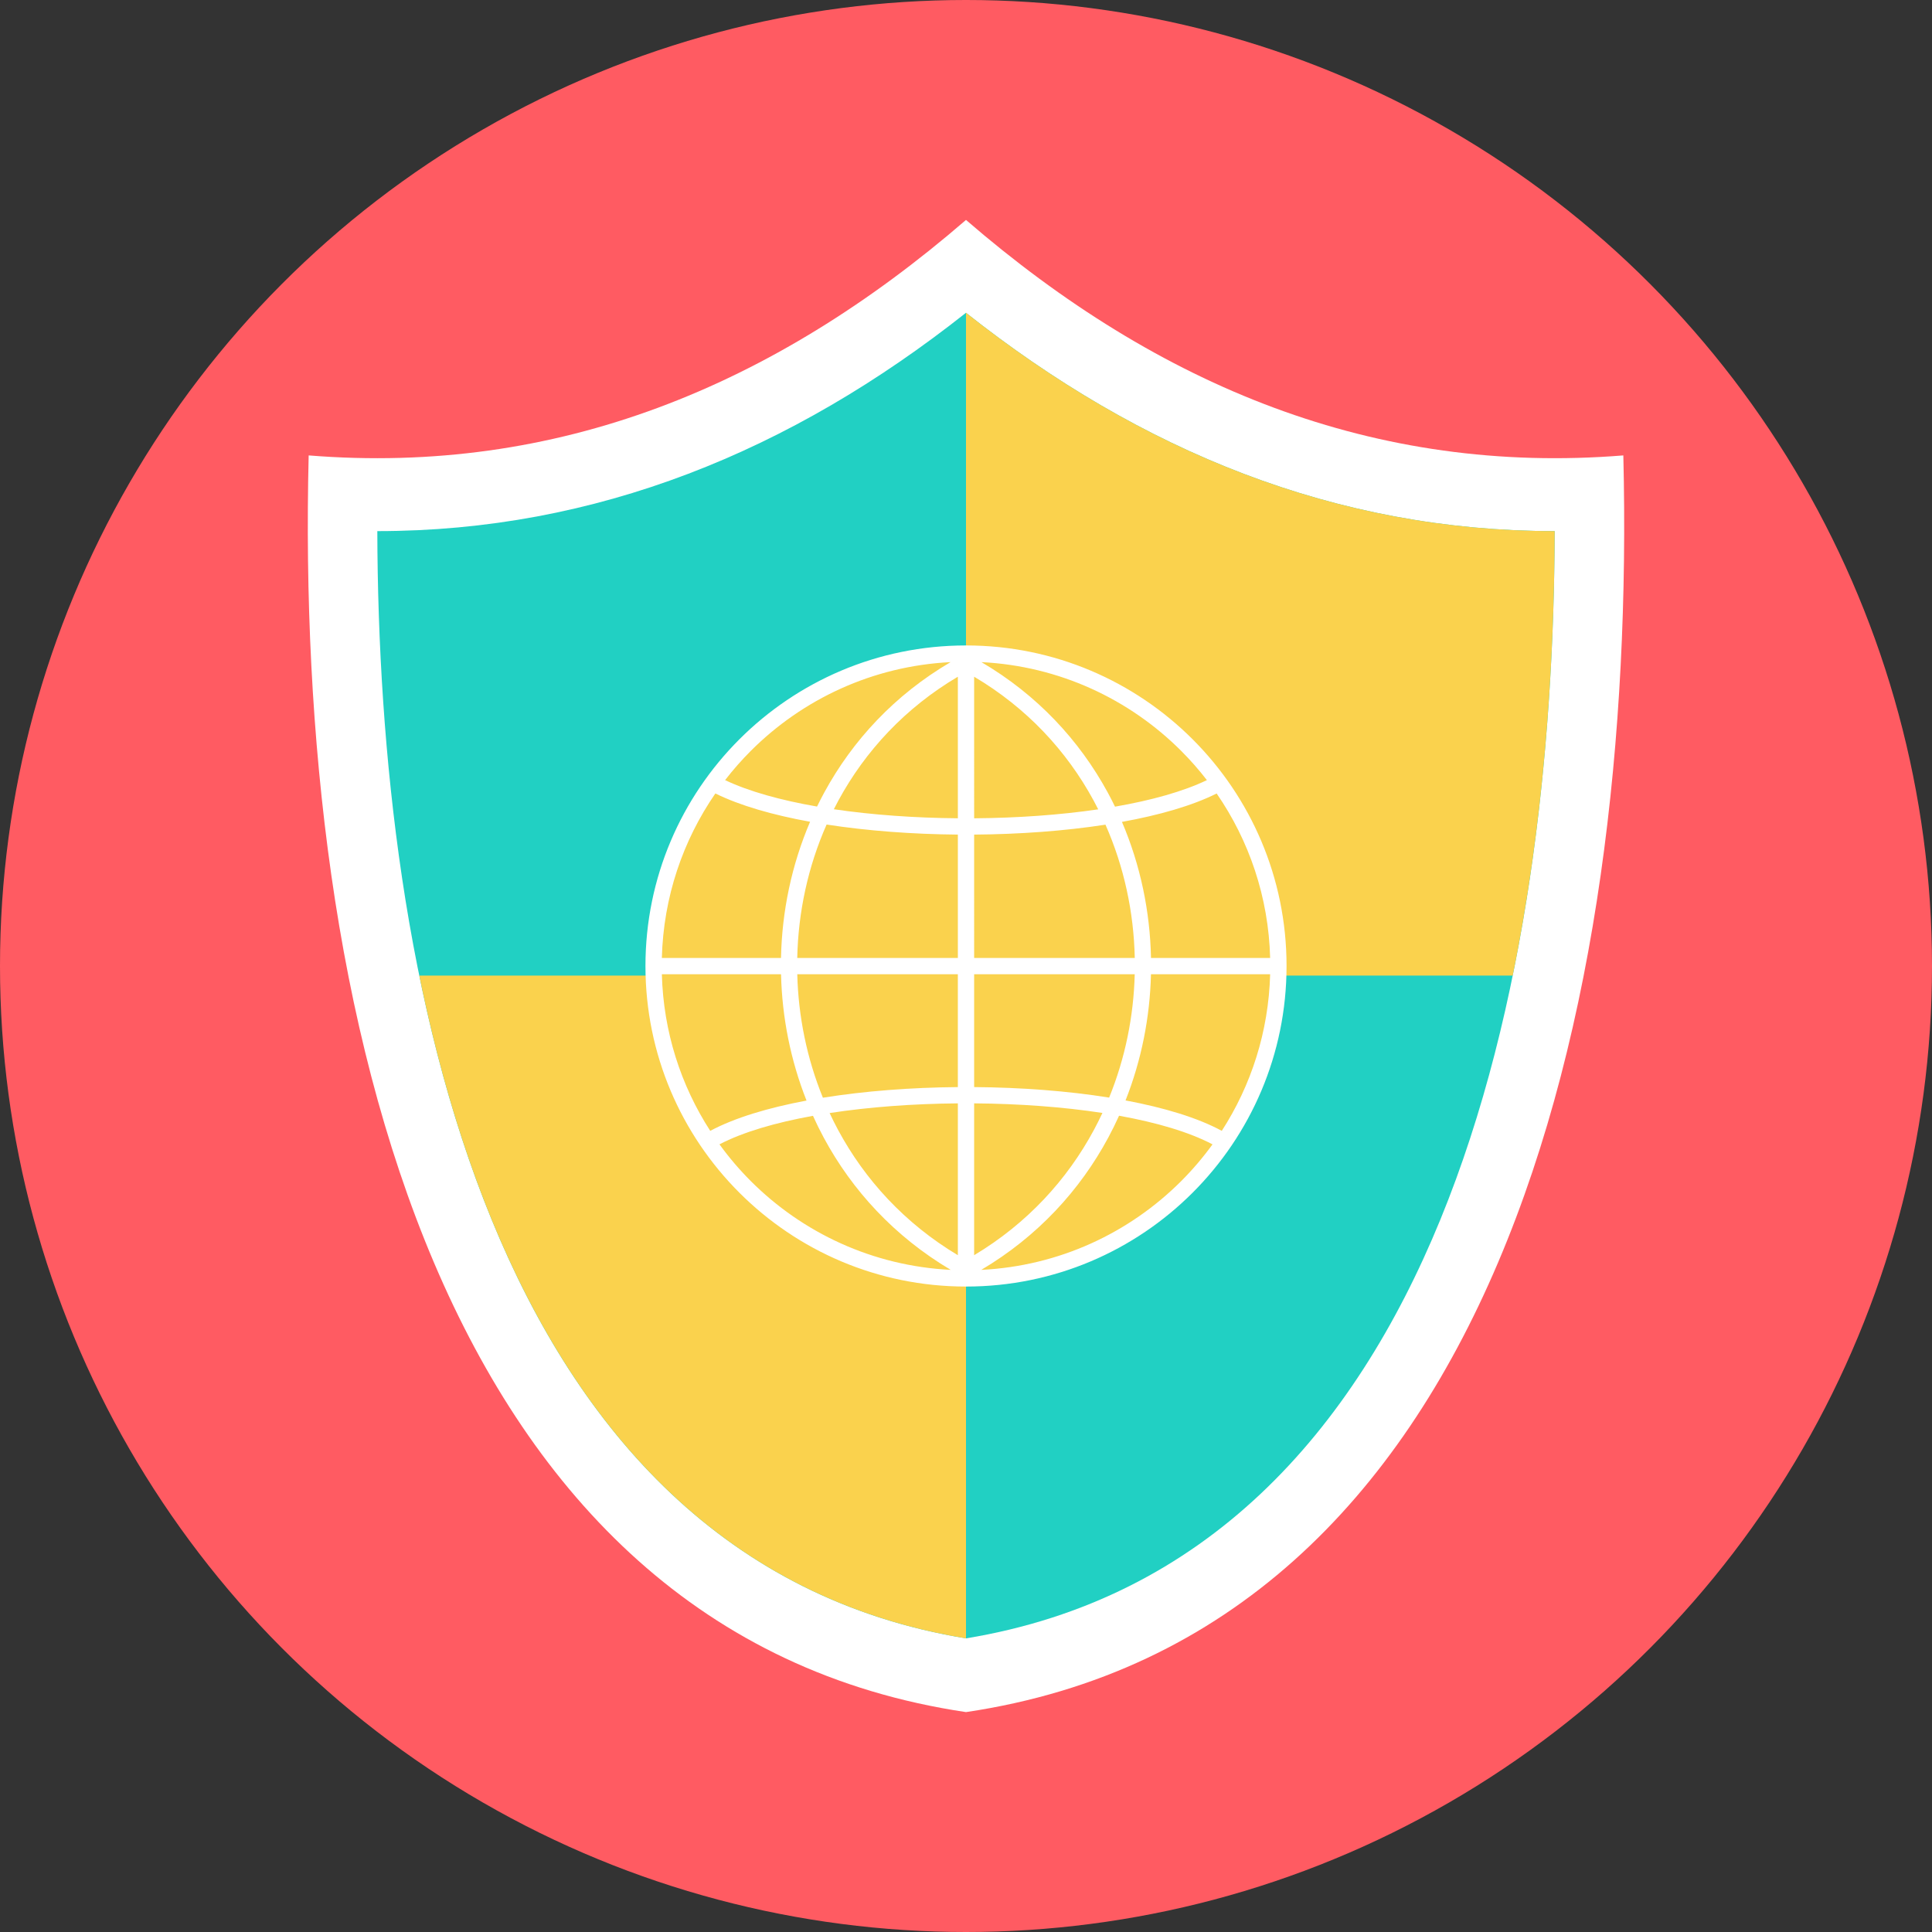 <?xml version="1.0" encoding="iso-8859-1"?>
<svg height="800px" width="800px" version="1.1" id="Layer_1" xmlns="http://www.w3.org/2000/svg" xmlns:xlink="http://www.w3.org/1999/xlink" 
	 viewBox="0 0 511.998 511.998" xml:space="preserve">
<rect x="0" y="0" width="511.998" height="511.998" fill="#333333" stroke="none"/>
<circle style="fill:#FF5B62;" cx="255.999" cy="255.999" r="255.999"/>
<path style="fill:#FFFFFF;" d="M255.998,58.283c-51.194,44.251-108.476,67.702-174.198,62.406
	c-3.57,147.171,34.027,312.184,174.198,333.033c140.173-20.847,177.77-185.862,174.2-333.033
	C364.477,125.984,307.195,102.532,255.998,58.283z"/>
<path style="fill:#21D0C3;" d="M99.994,140.751c0.277,116.411,28.561,272.453,156.004,293.434
	c127.445-20.979,155.728-177.023,156.004-293.434c-57.959-0.002-109.638-21.163-156.004-57.862
	C209.632,119.589,157.953,140.749,99.994,140.751z"/>
<g>
	<path style="fill:#FAD24D;" d="M400.878,258.536h-144.88V82.889c46.365,36.699,98.047,57.86,156.004,57.862
		c-0.088,37.123-3.034,78.27-11.125,117.785H400.878z"/>
	<path style="fill:#FAD24D;" d="M111.12,258.536h144.878v175.649C169.195,419.895,128.404,342.944,111.12,258.536z"/>
	<circle style="fill:#FAD24D;" cx="255.999" cy="255.999" r="82.618"/>
</g>
<path style="fill:#FFFFFF;" d="M256,171.049c23.457,0,44.697,9.509,60.068,24.881s24.881,36.611,24.881,60.068
	c0,23.459-9.509,44.697-24.881,60.068S279.457,340.949,256,340.949c-23.459,0-44.697-9.509-60.068-24.881
	s-24.881-36.609-24.881-60.068c0-23.457,9.509-44.697,24.881-60.068S232.541,171.049,256,171.049z M175.398,253.87h31.575
	c0.247-12.361,2.815-24.672,7.708-36.093c-9.905-1.792-18.598-4.295-25.104-7.503c-8.585,12.449-13.763,27.43-14.181,43.597H175.398
	z M211.278,253.87h42.565v-32.696c-12.023-0.099-23.997-0.99-34.786-2.664C214.124,229.661,211.528,241.739,211.278,253.87z
	 M258.159,253.87h42.565c-0.252-12.12-2.839-24.185-7.766-35.326c-10.777,1.667-22.758,2.544-34.799,2.633V253.87z M305.025,253.87
	H336.6c-0.419-16.161-5.591-31.139-14.175-43.586c-6.473,3.226-15.167,5.733-25.096,7.527
	C302.212,229.224,304.778,241.521,305.025,253.87z M336.6,258.19h-31.584c-0.271,11.402-2.518,22.767-6.74,33.435
	c10.239,1.911,19.114,4.597,25.508,8.058C331.542,287.668,336.192,273.458,336.6,258.19z M300.712,258.19h-42.554v29.897
	c12.405,0.091,24.745,1.019,35.776,2.787c4.238-10.403,6.497-21.524,6.778-32.682V258.19z M253.839,258.19h-42.554
	c0.28,11.172,2.542,22.304,6.791,32.716c11.039-1.775,23.376-2.714,35.763-2.817V258.19z M206.982,258.19h-31.584
	c0.405,15.273,5.06,29.483,12.821,41.5c6.433-3.442,15.304-6.118,25.517-8.03c-4.231-10.678-6.482-22.055-6.754-33.471V258.19z
	 M192.159,206.739c6.326,3.003,14.759,5.338,24.365,7.004c0.611-1.262,1.253-2.509,1.925-3.742
	c7.496-13.776,18.648-25.838,33.461-34.532c-20.64,1.03-39.235,9.821-52.929,23.512c-2.436,2.436-4.714,5.027-6.824,7.757
	L192.159,206.739L192.159,206.739z M220.974,214.456c10.206,1.504,21.497,2.305,32.866,2.396v-37.516
	c-13.983,8.271-24.522,19.693-31.611,32.722C221.796,212.853,221.38,213.652,220.974,214.456z M258.159,216.856
	c11.382-0.084,22.682-0.875,32.881-2.372c-0.41-0.813-0.833-1.621-1.27-2.423c-7.088-13.029-17.627-24.452-31.611-32.722V216.856z
	 M295.487,213.771c9.628-1.667,18.06-4.01,24.352-7.031c-2.108-2.73-4.389-5.323-6.824-7.759
	c-13.692-13.692-32.288-22.481-52.927-23.512c14.812,8.694,25.964,20.756,33.461,34.53
	C294.225,211.243,294.872,212.499,295.487,213.771L295.487,213.771L295.487,213.771z M321.327,303.266
	c-6.2-3.266-14.814-5.797-24.767-7.589c-0.882,1.956-1.832,3.885-2.853,5.784c-7.501,13.955-18.723,26.211-33.663,35.068
	c20.658-1.021,39.268-9.812,52.971-23.515c3.021-3.021,5.801-6.28,8.315-9.748H321.327z M292.155,294.942
	c-10.488-1.608-22.199-2.454-33.998-2.542v40.238c14.071-8.421,24.659-20.025,31.754-33.225c0.791-1.473,1.539-2.965,2.245-4.473
	V294.942z M253.839,292.402c-11.785,0.097-23.488,0.955-33.985,2.566c0.702,1.499,1.444,2.983,2.232,4.447
	c7.095,13.2,17.68,24.802,31.754,33.225v-40.236L253.839,292.402L253.839,292.402z M215.448,295.702
	c-9.933,1.792-18.547,4.311-24.785,7.556c2.513,3.468,5.296,6.729,8.317,9.752c13.701,13.701,32.314,22.494,52.971,23.515
	c-14.94-8.857-26.163-21.114-33.666-35.068c-1.014-1.887-1.962-3.808-2.839-5.755L215.448,295.702L215.448,295.702z"/>
</svg>